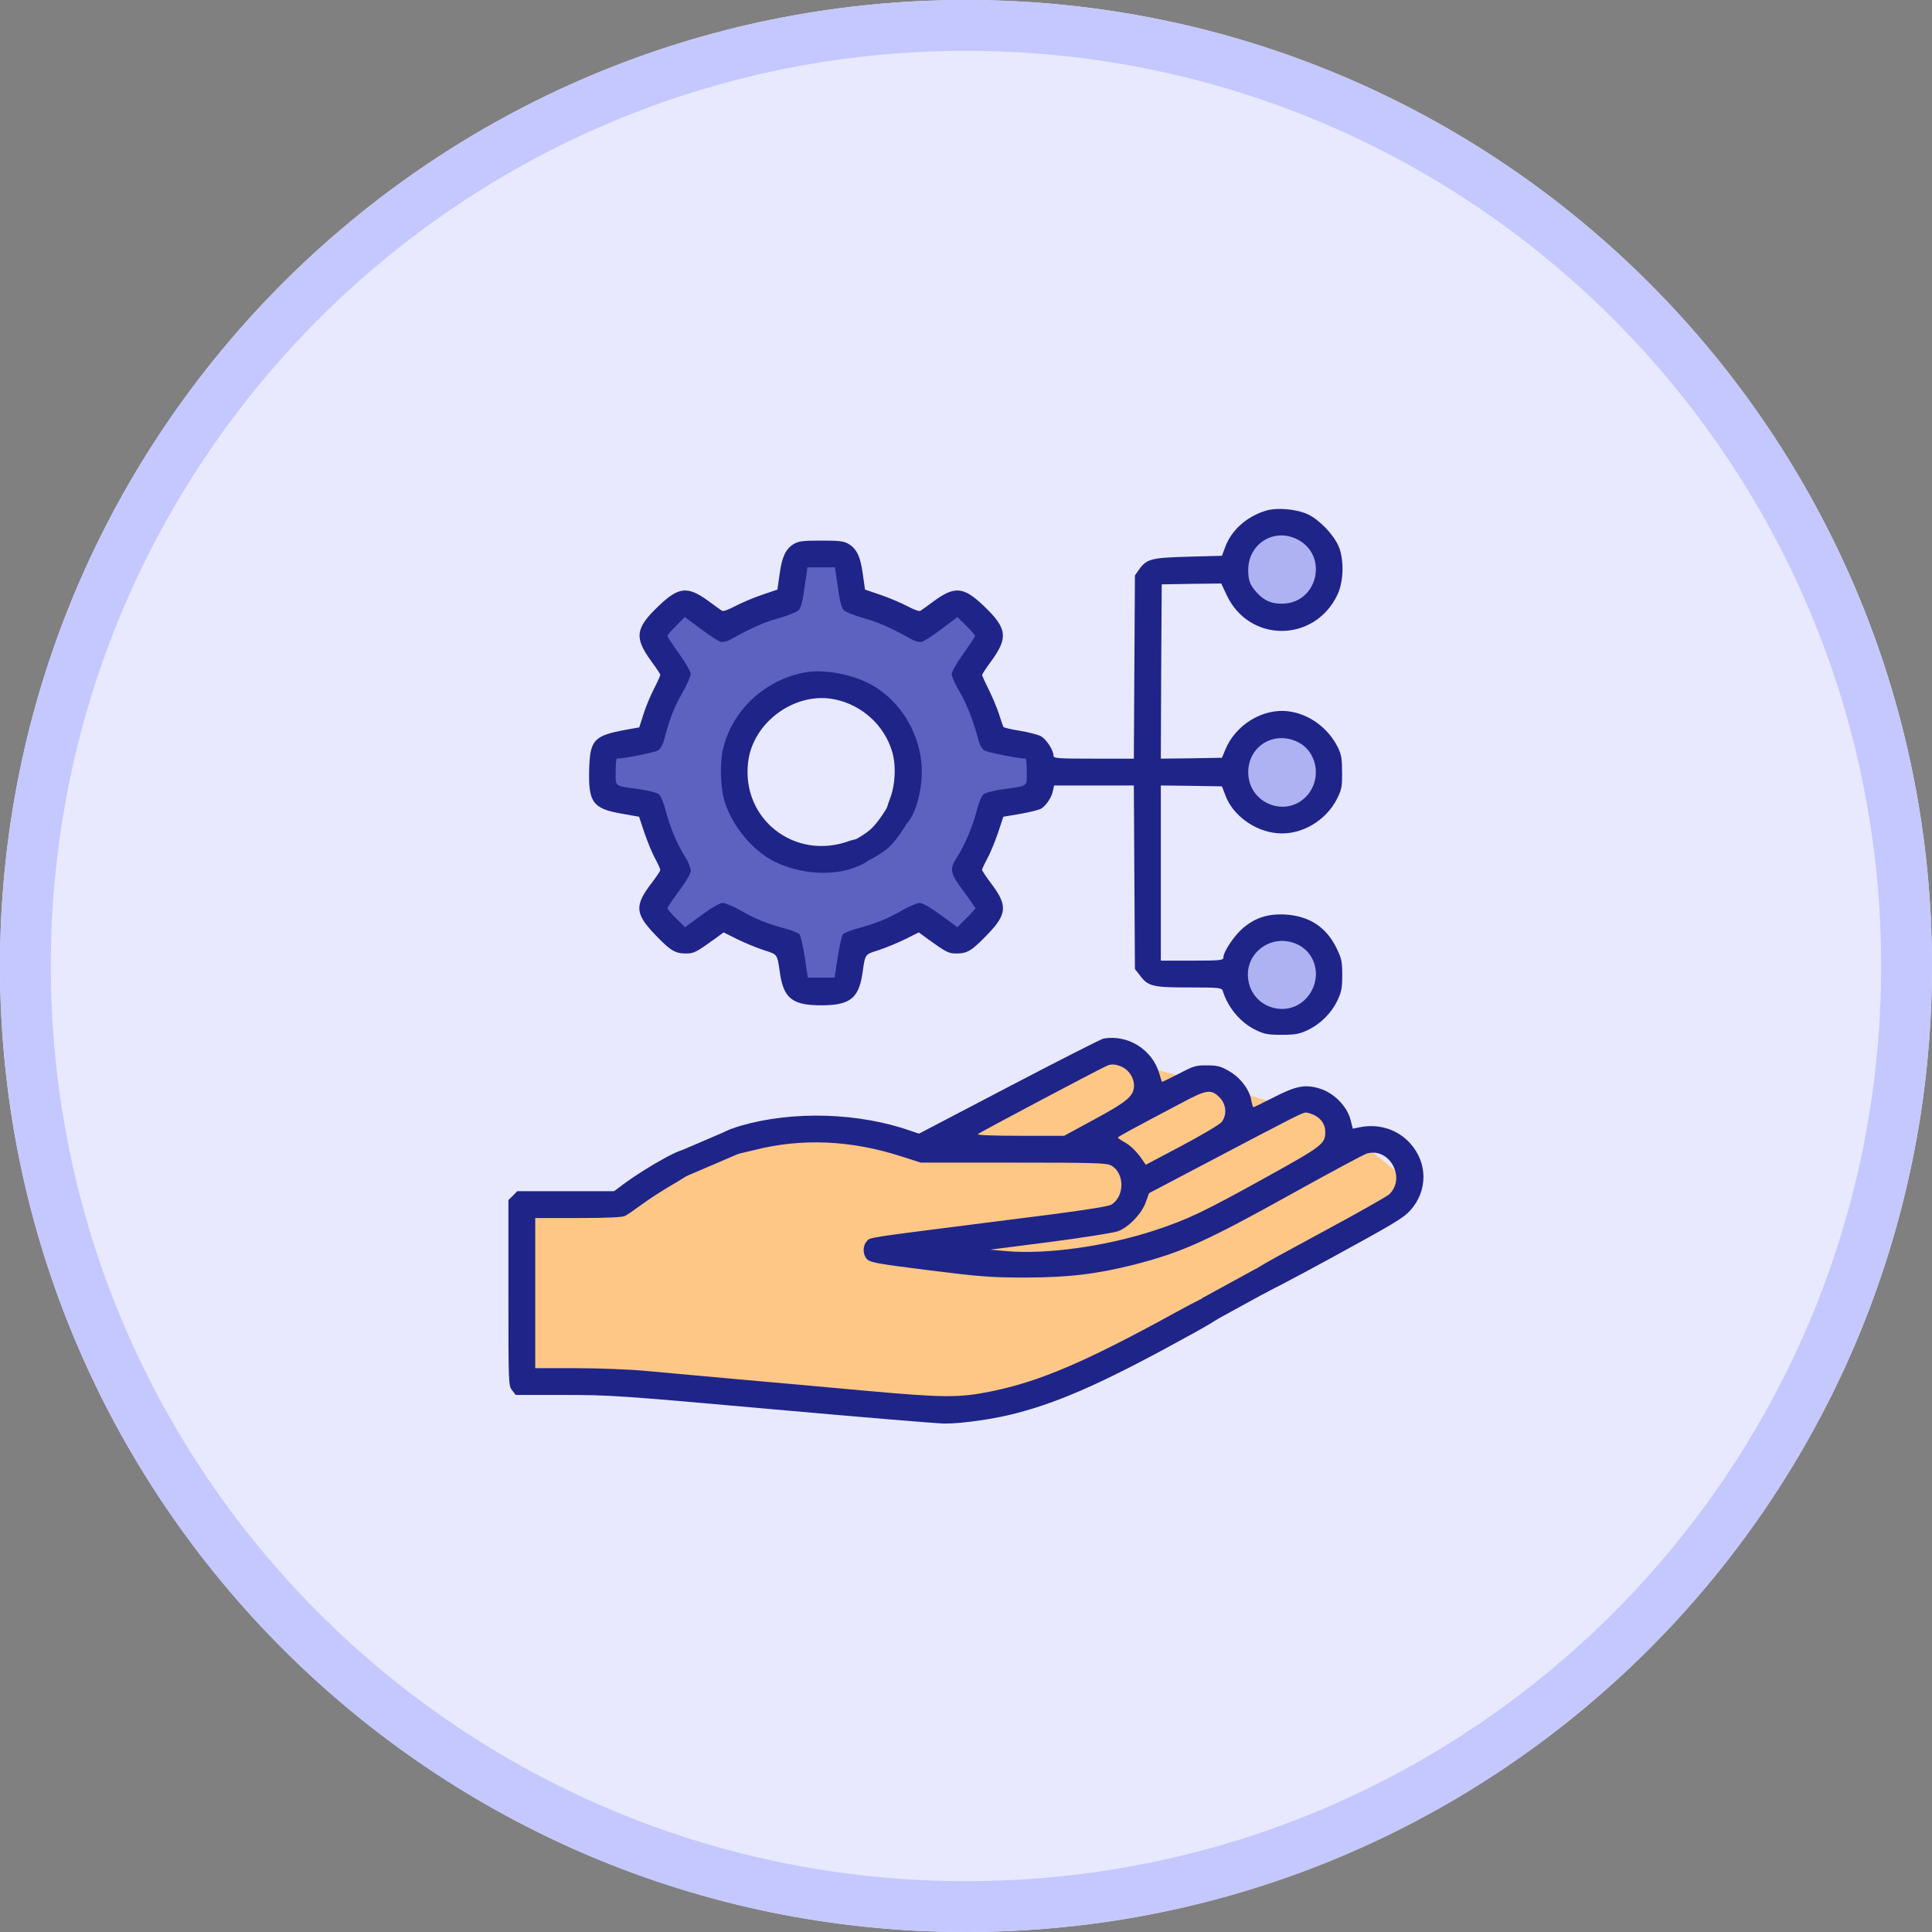 <?xml version="1.0" encoding="UTF-8"?> <svg xmlns="http://www.w3.org/2000/svg" width="114" height="114" viewBox="0 0 114 114" fill="none"><rect x="0" y="0" width="114" height="114" fill="#808080" stroke="none"/> <path d="M57 114C88.48 114 114 88.48 114 57C114 25.52 88.48 0 57 0C25.52 0 0 25.52 0 57C0 88.48 25.52 114 57 114Z" fill="#E8E9FF"></path> <path d="M57 112.5C87.652 112.5 112.5 87.652 112.5 57C112.5 26.348 87.652 1.5 57 1.5C26.348 1.5 1.5 26.348 1.5 57C1.5 87.652 26.348 112.5 57 112.5Z" stroke="#C5C8FF" stroke-width="3"></path> <circle cx="75.5" cy="33.5" r="2.5" fill="#AEB2F3"></circle> <circle cx="75.5" cy="45.5" r="2.5" fill="#AEB2F3"></circle> <circle cx="75.5" cy="57.5" r="2.5" fill="#AEB2F3"></circle> <path d="M39 36L44.5 36.5L48.5 32.5L52.5 36.5L57 36L58 36.5L57.5 39.5L58.5 42.5L61 44.5V46.5L59 47L57.5 50.5V55L54.5 54.5L50 53.5L54 45L51 40.5L44.5 41.5L43.5 46L46 50.5H52.5L53.832 54.352L51 56L49.5 58H48.5L47 57.5L44 54.5L41 55L39 54.5L39.5 50L38.5 47.5L35.5 46.5L36 45L38 43.5L39.5 40.5L39 36Z" fill="#5D62C1"></path> <path d="M31 71H36.5L45 67L55 67.5L66 62.5L71.5 64L78.5 66L83.5 70L72 76.5L58 83.5L31 81V71Z" fill="#FFC785"></path> <path d="M74.645 30.148C73.527 30.506 72.662 31.297 72.303 32.257L72.103 32.795L70.12 32.848C67.916 32.911 67.673 32.974 67.209 33.607L66.967 33.955L66.935 39.355L66.903 44.766H64.541C62.474 44.766 62.168 44.745 62.168 44.607C62.168 44.27 61.736 43.605 61.409 43.437C61.229 43.342 60.681 43.205 60.185 43.12C59.69 43.047 59.257 42.941 59.215 42.899C59.183 42.846 59.067 42.53 58.962 42.182C58.856 41.834 58.582 41.18 58.361 40.726C58.129 40.273 57.949 39.861 57.949 39.83C57.949 39.788 58.181 39.429 58.477 39.028C59.5 37.625 59.436 37.077 58.055 35.759C56.863 34.62 56.346 34.567 55.112 35.463C54.732 35.748 54.363 36.012 54.3 36.043C54.237 36.086 53.899 35.959 53.562 35.78C53.224 35.6 52.518 35.294 52.001 35.115L51.041 34.788L50.914 33.892C50.777 32.858 50.556 32.394 50.092 32.109C49.797 31.93 49.565 31.898 48.457 31.898C47.35 31.898 47.118 31.93 46.822 32.109C46.358 32.394 46.137 32.858 46 33.892L45.873 34.788L44.913 35.115C44.397 35.294 43.69 35.6 43.352 35.78C43.015 35.959 42.677 36.086 42.614 36.043C42.551 36.012 42.182 35.748 41.802 35.463C40.568 34.567 40.051 34.62 38.859 35.759C37.478 37.077 37.414 37.625 38.438 39.028C38.733 39.429 38.965 39.788 38.965 39.819C38.965 39.861 38.796 40.241 38.585 40.652C38.374 41.064 38.09 41.739 37.963 42.16L37.72 42.92L36.95 43.057C35.052 43.405 34.82 43.648 34.767 45.346C34.704 47.339 34.968 47.719 36.697 48.014L37.71 48.193L38.026 49.143C38.206 49.659 38.48 50.345 38.659 50.661C38.828 50.978 38.965 51.284 38.965 51.336C38.965 51.379 38.754 51.706 38.49 52.053C37.436 53.414 37.457 53.889 38.627 55.123C39.556 56.093 39.83 56.262 40.473 56.262C40.948 56.262 41.064 56.198 42.182 55.397L42.699 55.017L43.5 55.418C43.932 55.629 44.639 55.924 45.061 56.061C45.905 56.336 45.852 56.251 46.031 57.475C46.253 58.919 46.78 59.32 48.457 59.32C50.134 59.32 50.661 58.919 50.883 57.475C51.062 56.251 51.009 56.336 51.853 56.061C52.275 55.924 52.982 55.629 53.414 55.418L54.216 55.017L54.732 55.397C55.85 56.198 55.966 56.262 56.441 56.262C57.074 56.262 57.348 56.093 58.223 55.186C59.436 53.941 59.478 53.435 58.466 52.106C58.181 51.727 57.949 51.379 57.949 51.326C57.949 51.273 58.086 50.978 58.255 50.661C58.434 50.345 58.709 49.659 58.888 49.143L59.204 48.193L60.196 48.025C60.744 47.93 61.282 47.793 61.409 47.729C61.704 47.571 62.052 47.065 62.126 46.675L62.2 46.348H64.552H66.903L66.935 51.758L66.967 57.179L67.273 57.569C67.747 58.202 68.022 58.266 70.184 58.266C71.903 58.266 72.093 58.287 72.145 58.456C72.451 59.447 73.189 60.333 74.075 60.765C74.592 61.018 74.793 61.06 75.615 61.06C76.417 61.06 76.659 61.018 77.155 60.786C77.915 60.428 78.568 59.774 78.927 59.014C79.159 58.519 79.201 58.276 79.201 57.527C79.201 56.726 79.159 56.547 78.853 55.924C78.241 54.69 77.25 54.047 75.826 53.962C74.782 53.91 74.033 54.163 73.295 54.806C72.799 55.249 72.188 56.167 72.188 56.494C72.188 56.663 72.029 56.684 70.342 56.684H68.496V51.516V46.348L70.3 46.369L72.103 46.4L72.314 46.949C72.736 48.098 74.033 49.048 75.352 49.164C76.765 49.301 78.252 48.436 78.906 47.107C79.169 46.58 79.201 46.39 79.191 45.557C79.191 44.787 79.148 44.513 78.948 44.112C78.389 42.962 77.24 42.118 76.016 41.971C74.497 41.781 72.873 42.783 72.282 44.281L72.103 44.713L70.3 44.745L68.496 44.766L68.517 39.629L68.549 34.482L70.3 34.451L72.061 34.43L72.377 35.105C73.706 37.952 77.588 37.931 78.927 35.073C79.296 34.282 79.317 32.953 78.969 32.194C78.653 31.508 77.862 30.686 77.197 30.359C76.512 30.032 75.32 29.926 74.645 30.148ZM76.459 31.782C78.442 32.679 77.788 35.643 75.615 35.621C75.014 35.621 74.582 35.432 74.181 34.989C73.759 34.535 73.653 34.261 73.653 33.628C73.653 32.12 75.109 31.171 76.459 31.782ZM49.438 34.651C49.554 35.495 49.659 35.885 49.797 36.012C49.902 36.117 50.429 36.318 50.957 36.476C51.832 36.718 52.486 37.003 53.762 37.71C54.005 37.847 54.247 37.91 54.395 37.868C54.532 37.836 55.059 37.499 55.566 37.109L56.494 36.413L57.011 36.919C57.295 37.203 57.527 37.467 57.527 37.52C57.527 37.583 57.221 38.047 56.842 38.575C56.452 39.112 56.156 39.64 56.156 39.777C56.156 39.914 56.367 40.389 56.631 40.832C57.063 41.581 57.453 42.572 57.738 43.69C57.802 43.943 57.949 44.196 58.086 44.281C58.266 44.397 60.122 44.766 60.523 44.766C60.554 44.766 60.586 45.114 60.586 45.546C60.586 46.443 60.702 46.358 59.183 46.569C58.666 46.643 58.15 46.77 58.044 46.864C57.918 46.97 57.749 47.371 57.622 47.866C57.38 48.794 56.937 49.839 56.473 50.577C56.009 51.284 56.051 51.505 56.842 52.57C57.221 53.077 57.527 53.53 57.527 53.593C57.527 53.646 57.295 53.92 57.011 54.194L56.494 54.711L55.513 53.994C54.901 53.541 54.427 53.277 54.268 53.277C54.121 53.277 53.614 53.488 53.15 53.762C52.317 54.237 51.632 54.511 50.45 54.827C50.123 54.922 49.807 55.059 49.733 55.133C49.67 55.218 49.533 55.819 49.427 56.483L49.248 57.685H48.457H47.666L47.487 56.483C47.381 55.819 47.244 55.218 47.181 55.133C47.107 55.059 46.791 54.922 46.464 54.827C45.282 54.511 44.597 54.237 43.764 53.762C43.3 53.488 42.793 53.277 42.646 53.277C42.487 53.277 42.013 53.541 41.401 53.994L40.42 54.711L39.904 54.194C39.619 53.92 39.387 53.646 39.387 53.593C39.387 53.53 39.693 53.077 40.072 52.57C40.505 51.99 40.758 51.547 40.758 51.379C40.758 51.22 40.621 50.862 40.441 50.587C39.946 49.786 39.524 48.784 39.292 47.866C39.165 47.371 38.996 46.97 38.87 46.864C38.764 46.77 38.248 46.643 37.731 46.569C36.212 46.358 36.328 46.443 36.328 45.546C36.328 45.114 36.36 44.766 36.391 44.766C36.792 44.766 38.648 44.397 38.828 44.281C38.965 44.196 39.112 43.943 39.176 43.69C39.492 42.477 39.777 41.718 40.252 40.906C40.526 40.42 40.758 39.904 40.758 39.766C40.758 39.64 40.452 39.102 40.072 38.575C39.693 38.047 39.387 37.583 39.387 37.52C39.387 37.467 39.619 37.203 39.904 36.919L40.41 36.413L41.349 37.109C41.865 37.499 42.393 37.836 42.519 37.868C42.667 37.91 42.92 37.847 43.152 37.71C44.428 37.003 45.082 36.718 45.957 36.476C46.485 36.318 47.012 36.117 47.118 36.012C47.255 35.885 47.36 35.495 47.476 34.651L47.645 33.48H48.457H49.269L49.438 34.651ZM76.617 43.806C77.714 44.365 77.988 45.915 77.166 46.896C75.963 48.32 73.653 47.444 73.653 45.567C73.653 44.006 75.215 43.078 76.617 43.806ZM76.575 55.734C77.746 56.304 78.009 57.844 77.113 58.867C76.048 60.08 74.033 59.552 73.685 57.97C73.305 56.304 75.014 54.986 76.575 55.734Z" fill="#1F2489"></path> <path d="M47.35 39.703C45.008 40.209 43.173 41.981 42.656 44.228C42.477 44.987 42.509 46.358 42.709 47.128C43.11 48.626 44.375 50.197 45.725 50.851C47.191 51.568 49.037 51.706 50.408 51.199C51.189 50.914 51.421 50.693 51.431 50.271C51.452 49.564 50.946 49.322 50.071 49.638C46.875 50.777 43.743 48.32 44.143 44.977C44.418 42.593 46.959 40.768 49.29 41.275C50.872 41.612 52.17 42.793 52.634 44.323C52.887 45.145 52.834 46.327 52.507 47.149C52.359 47.539 52.233 47.972 52.233 48.12C52.233 48.436 52.686 48.879 53.003 48.879C53.825 48.879 54.574 46.643 54.353 44.861C54.131 43.036 53.056 41.37 51.526 40.462C50.355 39.777 48.531 39.439 47.35 39.703Z" fill="#1F2489"></path> <path d="M65.111 61.282C64.963 61.314 62.453 62.59 59.531 64.119L54.226 66.893L53.794 66.745C50.703 65.648 46.822 65.532 43.732 66.418C43.257 66.555 42.772 66.756 42.656 66.861C42.234 67.241 42.519 68.18 43.057 68.18C43.152 68.18 43.806 68.032 44.502 67.863C47.297 67.146 50.218 67.273 53.214 68.243L54.332 68.602H59.784C64.457 68.602 65.279 68.623 65.543 68.76C66.355 69.182 66.387 70.553 65.596 71.07C65.385 71.207 63.708 71.46 58.709 72.082C50.83 73.084 51.368 73 51.136 73.253C50.893 73.527 50.904 74.044 51.168 74.307C51.357 74.497 51.843 74.582 54.796 74.951C57.812 75.331 58.477 75.383 60.48 75.383C63.012 75.383 64.699 75.183 66.914 74.624C69.741 73.896 71.133 73.274 76.29 70.405C78.516 69.171 80.477 68.116 80.657 68.064C81.996 67.684 82.987 69.519 81.965 70.479C81.838 70.595 80.098 71.586 78.094 72.662C73.443 75.183 73.664 75.035 73.664 75.552C73.664 75.879 73.727 76.016 73.938 76.185C74.097 76.311 74.297 76.406 74.392 76.406C74.476 76.406 76.396 75.404 78.653 74.17C82.165 72.251 82.819 71.871 83.219 71.418C84.253 70.268 84.253 68.623 83.209 67.463C82.46 66.629 81.332 66.281 80.193 66.524L79.823 66.598L79.686 66.06C79.475 65.258 78.684 64.467 77.851 64.225C76.986 63.971 76.469 64.077 75.13 64.763C74.518 65.079 73.991 65.332 73.959 65.332C73.928 65.332 73.875 65.153 73.833 64.921C73.738 64.298 73.168 63.56 72.504 63.191C72.04 62.917 71.818 62.864 71.228 62.864C70.574 62.853 70.437 62.896 69.551 63.36C69.013 63.634 68.57 63.855 68.559 63.834C68.549 63.813 68.475 63.602 68.412 63.36C68 61.936 66.566 61.029 65.111 61.282ZM66.218 62.959C66.619 63.149 66.914 63.613 66.914 64.045C66.914 64.657 66.545 64.984 64.615 66.028L62.79 67.019H60.185C58.561 67.019 57.633 66.977 57.696 66.925C57.781 66.83 65.016 63.001 65.343 62.875C65.606 62.769 65.87 62.801 66.218 62.959ZM72.008 64.805C72.367 65.206 72.398 65.807 72.082 66.207C71.966 66.355 70.911 66.977 69.741 67.6L67.61 68.728L67.441 68.486C67.125 68 66.714 67.589 66.344 67.389C66.134 67.273 65.965 67.157 65.965 67.125C65.965 67.072 66.819 66.608 69.804 65.037C71.228 64.277 71.491 64.246 72.008 64.805ZM77.566 65.807C77.978 66.018 78.199 66.366 78.199 66.787C78.199 67.494 78.02 67.631 74.782 69.424C71.017 71.513 70.089 71.956 68.106 72.609C65.227 73.548 61.746 74.033 59.362 73.822L58.424 73.738L61.957 73.284C63.898 73.031 65.701 72.746 65.965 72.652C66.598 72.419 67.378 71.607 67.61 70.932L67.8 70.405L71.07 68.686C76.543 65.807 76.849 65.648 77.06 65.648C77.166 65.648 77.398 65.722 77.566 65.807Z" fill="#1F2489"></path> <path d="M39.313 68.285C38.406 68.781 37.541 69.319 36.782 69.878L36.233 70.289H33.375H30.517L30.264 70.553L30 70.806V76.28C30 81.659 30 81.764 30.221 82.038L30.432 82.312H33.301C36.033 82.312 36.634 82.355 45.599 83.156C50.788 83.62 55.355 84 55.745 84C56.81 84 58.698 83.726 60.016 83.378C62.727 82.66 65.374 81.458 70.373 78.695C72.114 77.735 72.398 77.503 72.398 77.06C72.398 76.754 71.956 76.301 71.66 76.301C71.534 76.301 70.458 76.839 69.255 77.503C64.066 80.351 61.345 81.522 58.477 82.102C56.599 82.481 55.692 82.481 51.041 82.059C48.721 81.848 45.23 81.532 43.289 81.363C41.348 81.184 38.996 80.973 38.079 80.889C37.151 80.804 35.316 80.731 33.987 80.731H31.582V76.301V71.871H34.124C35.853 71.871 36.729 71.829 36.887 71.745C37.014 71.681 37.457 71.375 37.857 71.08C38.269 70.774 39.112 70.226 39.735 69.867C40.874 69.203 41.074 69.013 41.074 68.602C41.074 68.306 40.621 67.863 40.315 67.863C40.178 67.863 39.735 68.053 39.313 68.285Z" fill="#1F2489"></path> <rect x="39.829" y="68.042" width="3.654" height="1.512" transform="rotate(-23.22 39.829 68.042)" fill="#1F2489"></rect> <rect x="70.908" y="76.613" width="3.654" height="1.518" transform="rotate(-28.689 70.908 76.613)" fill="#1F2489"></rect> <path d="M49.87 49.849C49.87 49.849 50.896 49.38 51.41 48.899C51.865 48.472 52.367 47.616 52.367 47.616L53.447 48.688C53.447 48.688 52.927 49.556 52.459 49.988C51.943 50.466 50.92 50.939 50.92 50.939L49.87 49.849Z" fill="#1F2489"></path> </svg> 